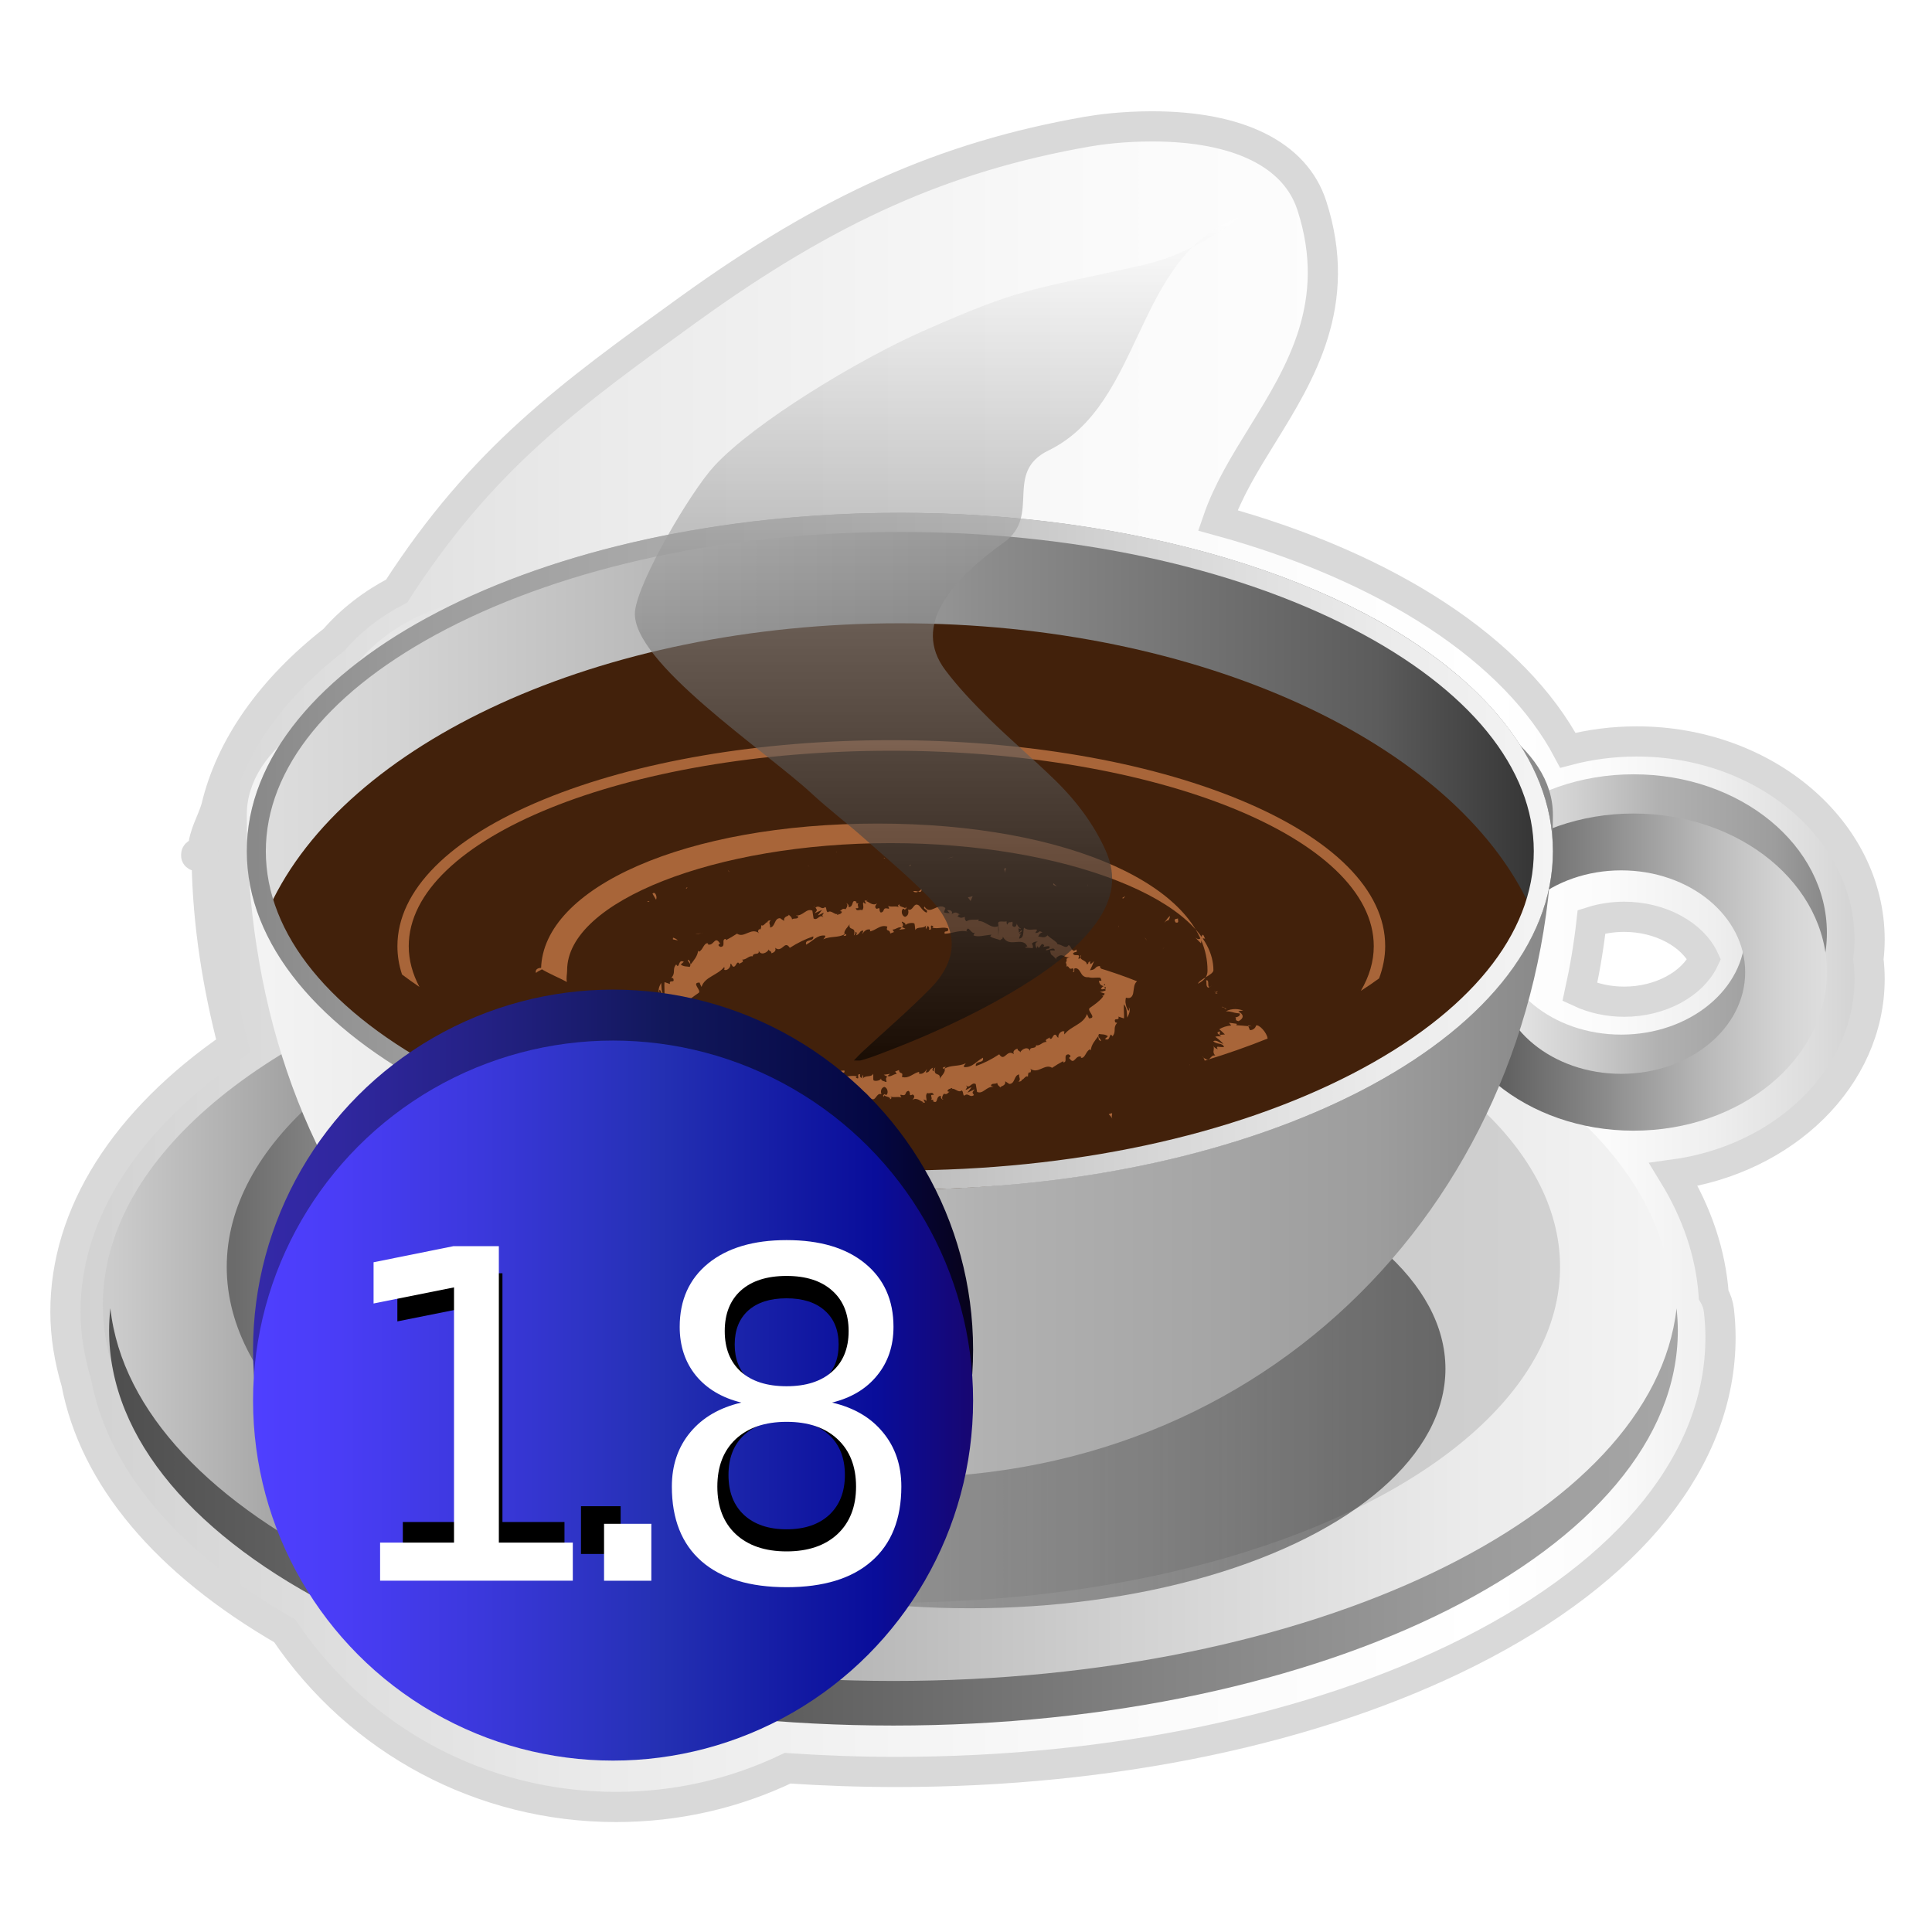 <?xml version="1.0" encoding="UTF-8" standalone="no"?>
<!-- Generator: Adobe Illustrator 16.0.0, SVG Export Plug-In . SVG Version: 6.00 Build 0)  -->

<svg
   xmlns:dc="http://purl.org/dc/elements/1.1/"
   xmlns:cc="http://creativecommons.org/ns#"
   xmlns:rdf="http://www.w3.org/1999/02/22-rdf-syntax-ns#"
   xmlns:svg="http://www.w3.org/2000/svg"
   xmlns="http://www.w3.org/2000/svg"
   xmlns:xlink="http://www.w3.org/1999/xlink"
   xmlns:sodipodi="http://sodipodi.sourceforge.net/DTD/sodipodi-0.dtd"
   xmlns:inkscape="http://www.inkscape.org/namespaces/inkscape"
   version="1.1"
   id="Capa_1"
   x="0px"
   y="0px"
   width="64px"
   height="64px"
   viewBox="0 0 64 64"
   enable-background="new 0 0 64 64"
   xml:space="preserve"
   inkscape:version="0.91 r"
   sodipodi:docname="openjdk18.svg"><defs
     id="defs337"><linearGradient
       y2="32.022"
       x2="61.933"
       y1="32.022"
       x1="2.166"
       gradientUnits="userSpaceOnUse"
       id="SVGID_1_"><stop
         id="stop9"
         style="stop-color:#D1D1D1"
         offset="0" /><stop
         id="stop11"
         style="stop-color:#D2D2D2"
         offset="0.008" /><stop
         id="stop13"
         style="stop-color:#EBEBEB"
         offset="0.303" /><stop
         id="stop15"
         style="stop-color:#FAFAFA"
         offset="0.573" /><stop
         id="stop17"
         style="stop-color:#FFFFFF"
         offset="0.792" /><stop
         id="stop19"
         style="stop-color:#FBFBFB"
         offset="0.854" /><stop
         id="stop21"
         style="stop-color:#EFEFEF"
         offset="0.913" /><stop
         id="stop23"
         style="stop-color:#DCDCDC"
         offset="0.971" /><stop
         id="stop25"
         style="stop-color:#D0D0D0"
         offset="1" /></linearGradient><linearGradient
       y2="141.447"
       x2="32.049"
       y1="318.526"
       x1="32.049"
       gradientUnits="userSpaceOnUse"
       id="SVGID_2_"><stop
         id="stop28"
         style="stop-color:#404040"
         offset="0.006" /><stop
         id="stop30"
         style="stop-color:#787878"
         offset="0.135" /><stop
         id="stop32"
         style="stop-color:#999999"
         offset="0.433" /><stop
         id="stop34"
         style="stop-color:#B7B7B7"
         offset="0.641" /><stop
         id="stop36"
         style="stop-color:#D0D0D0"
         offset="0.865" /><stop
         id="stop38"
         style="stop-color:#D9D9D9"
         offset="1" /></linearGradient><linearGradient
       y2="30.903"
       x2="60.519"
       y1="30.903"
       x1="47.715"
       gradientUnits="userSpaceOnUse"
       id="SVGID_7_"><stop
         id="stop97"
         style="stop-color:#F4F4F4"
         offset="0" /><stop
         id="stop99"
         style="stop-color:#EBEBEB"
         offset="0.131" /><stop
         id="stop101"
         style="stop-color:#D1D1D1"
         offset="0.348" /><stop
         id="stop103"
         style="stop-color:#B1B1B1"
         offset="0.567" /><stop
         id="stop105"
         style="stop-color:#9D9D9D"
         offset="0.865" /><stop
         id="stop107"
         style="stop-color:#898989"
         offset="0.994" /></linearGradient><linearGradient
       y2="32.202"
       x2="60.519"
       y1="32.202"
       x1="47.715"
       gradientUnits="userSpaceOnUse"
       id="SVGID_8_"><stop
         id="stop112"
         style="stop-color:#333333"
         offset="0.006" /><stop
         id="stop114"
         style="stop-color:#5C5C5C"
         offset="0.135" /><stop
         id="stop116"
         style="stop-color:#8C8C8C"
         offset="0.433" /><stop
         id="stop118"
         style="stop-color:#929292"
         offset="0.462" /><stop
         id="stop120"
         style="stop-color:#BBBBBB"
         offset="0.7" /><stop
         id="stop122"
         style="stop-color:#D4D4D4"
         offset="0.887" /><stop
         id="stop124"
         style="stop-color:#DEDEDE"
         offset="1" /></linearGradient><linearGradient
       y2="34.6"
       x2="51.442"
       y1="34.6"
       x1="8.175"
       gradientUnits="userSpaceOnUse"
       id="SVGID_9_"><stop
         id="stop129"
         style="stop-color:#F4F4F4"
         offset="0" /><stop
         id="stop131"
         style="stop-color:#EBEBEB"
         offset="0.131" /><stop
         id="stop133"
         style="stop-color:#D1D1D1"
         offset="0.348" /><stop
         id="stop135"
         style="stop-color:#B1B1B1"
         offset="0.567" /><stop
         id="stop137"
         style="stop-color:#9D9D9D"
         offset="0.865" /><stop
         id="stop139"
         style="stop-color:#898989"
         offset="0.994" /></linearGradient><linearGradient
       y2="19.777"
       x2="15.529"
       y1="26.527"
       x1="15.529"
       gradientUnits="userSpaceOnUse"
       id="SVGID_10_"><stop
         id="stop144"
         style="stop-color:#FFFFFF"
         offset="0" /><stop
         id="stop146"
         style="stop-color:#FFFFFF;stop-opacity:0"
         offset="1" /></linearGradient><linearGradient
       y2="28.196"
       x2="51.442"
       y1="28.196"
       x1="8.175"
       gradientUnits="userSpaceOnUse"
       id="SVGID_11_"><stop
         id="stop151"
         style="stop-color:#DEDEDE"
         offset="0" /><stop
         id="stop153"
         style="stop-color:#D4D4D4"
         offset="0.113" /><stop
         id="stop155"
         style="stop-color:#BBBBBB"
         offset="0.3" /><stop
         id="stop157"
         style="stop-color:#929292"
         offset="0.538" /><stop
         id="stop159"
         style="stop-color:#8C8C8C"
         offset="0.567" /><stop
         id="stop161"
         style="stop-color:#5C5C5C"
         offset="0.865" /><stop
         id="stop163"
         style="stop-color:#333333"
         offset="0.994" /></linearGradient><filter
       id="filter4637"><feGaussianBlur
         id="feGaussianBlur4639"
         stdDeviation="4" /></filter><filter
       height="1.48"
       y="-0.24"
       width="1.288"
       x="-0.144"
       id="filter4641"><feGaussianBlur
         id="feGaussianBlur4643"
         stdDeviation="0.965" /></filter><linearGradient
       y2="42.003"
       x2="41.733"
       y1="42.003"
       x1="9.847"
       gradientUnits="userSpaceOnUse"
       id="SVGID_14_-4"><stop
         id="stop302"
         style="stop-color:#3429A8"
         offset="0" /><stop
         id="stop304"
         style="stop-color:#30279F"
         offset="0.119" /><stop
         id="stop306"
         style="stop-color:#242185"
         offset="0.317" /><stop
         id="stop308-8"
         style="stop-color:#12185C"
         offset="0.567" /><stop
         id="stop310-1"
         style="stop-color:#040743"
         offset="0.865" /><stop
         id="stop312-0"
         style="stop-color:#07021C"
         offset="0.994" /></linearGradient><linearGradient
       y2="43.419"
       x2="41.733"
       y1="43.419"
       x1="9.847"
       gradientUnits="userSpaceOnUse"
       id="SVGID_15_-1"><stop
         id="stop317"
         style="stop-color:#4F3FFF"
         offset="0" /><stop
         id="stop319"
         style="stop-color:#4A3DF6"
         offset="0.119" /><stop
         id="stop321"
         style="stop-color:#3B38DC"
         offset="0.317" /><stop
         id="stop323"
         style="stop-color:#2430B3"
         offset="0.567" /><stop
         id="stop325-7"
         style="stop-color:#090D9A"
         offset="0.865" /><stop
         id="stop327-7"
         style="stop-color:#170773"
         offset="0.994" /></linearGradient><linearGradient
       inkscape:collect="always"
       xlink:href="#SVGID_14_-4"
       id="linearGradient3583"
       gradientUnits="userSpaceOnUse"
       x1="8.383"
       y1="45.552"
       x2="32.235"
       y2="45.552" /><linearGradient
       inkscape:collect="always"
       xlink:href="#SVGID_15_-1"
       id="linearGradient3585"
       gradientUnits="userSpaceOnUse"
       x1="8.383"
       y1="45.552"
       x2="32.235"
       y2="45.552" /><linearGradient
       style="fill:url(#linearGradient3581)"
       id="SVGID_13_"
       gradientUnits="userSpaceOnUse"
       x1="4.85"
       y1="44.708"
       x2="42.861"
       y2="44.708"><stop
         offset="0"
         style="stop-color:#A83829;fill:url(#linearGradient3581)"
         id="stop293" /><stop
         offset="0.119"
         style="stop-color:#9F3326;fill:url(#linearGradient3581)"
         id="stop295" /><stop
         offset="0.317"
         style="stop-color:#85271E;fill:url(#linearGradient3581)"
         id="stop297" /><stop
         offset="0.567"
         style="stop-color:#5C1212;fill:url(#linearGradient3581)"
         id="stop299" /><stop
         offset="0.865"
         style="stop-color:#430604;fill:url(#linearGradient3581)"
         id="stop301" /><stop
         offset="0.994"
         style="stop-color:#1C0602;fill:url(#linearGradient3581)"
         id="stop303" /></linearGradient><linearGradient
       style="fill:url(#linearGradient3581)"
       id="SVGID_14_"
       gradientUnits="userSpaceOnUse"
       x1="4.85"
       y1="46.397"
       x2="42.861"
       y2="46.397"><stop
         offset="0"
         style="stop-color:#FF553F;fill:url(#linearGradient3581)"
         id="stop308" /><stop
         offset="0.119"
         style="stop-color:#F64F3C;fill:url(#linearGradient3581)"
         id="stop310" /><stop
         offset="0.317"
         style="stop-color:#DC3F33;fill:url(#linearGradient3581)"
         id="stop312" /><stop
         offset="0.567"
         style="stop-color:#B32424;fill:url(#linearGradient3581)"
         id="stop314" /><stop
         offset="0.865"
         style="stop-color:#9A0E09;fill:url(#linearGradient3581)"
         id="stop316" /><stop
         offset="0.994"
         style="stop-color:#731807;fill:url(#linearGradient3581)"
         id="stop318" /></linearGradient></defs><sodipodi:namedview
     pagecolor="#ffffff"
     bordercolor="#666666"
     borderopacity="1"
     objecttolerance="10"
     gridtolerance="10"
     guidetolerance="10"
     inkscape:pageopacity="0"
     inkscape:pageshadow="2"
     inkscape:window-width="640"
     inkscape:window-height="480"
     id="namedview335"
     showgrid="false"
     inkscape:zoom="4.4083688"
     inkscape:cx="87.785027"
     inkscape:cy="4.2625937"
     inkscape:current-layer="Capa_1" /><filter
     id="AI_DesenfoqueGaussiano_4"
     x="-0.144"
     width="1.288"
     y="-0.24"
     height="1.48"><feGaussianBlur
       stdDeviation="0.965"
       id="feGaussianBlur4" /></filter><path
     inkscape:connector-curvature="0"
     style="fill:url(#SVGID_1_);stroke:url(#SVGID_2_);stroke-miterlimit:10"
     id="path40"
     d="m 61.933,31.127 c 0,-3.621 -3.462,-6.566 -7.716,-6.566 -0.773,0 -1.545,0.099 -2.279,0.292 -1.753,-3.309 -5.937,-6.066 -11.598,-7.615 0.339,-0.985 0.896,-1.889 1.48,-2.834 1.26,-2.039 2.688,-4.35 1.636,-7.595 -0.547,-1.692 -2.429,-2.623 -5.296,-2.623 -0.988,0 -1.76,0.109 -2.133,0.173 -4.742,0.83 -8.576,2.538 -13.229,5.898 -3.944,2.847 -6.818,4.923 -9.659,9.323 -0.812,0.422 -1.522,0.974 -2.074,1.613 -2.082,1.625 -3.43,3.544 -3.903,5.559 -0.132,0.458 -0.433,0.928 -0.433,1.4 0,0.052 -0.229,0.104 -0.229,0.155 l 0,0.038 c 0,0.025 0.229,0.05 0.229,0.075 0,0.038 0.119,0.076 0.119,0.114 0.033,2.079 0.365,4.128 0.881,6.109 -3.614,2.485 -5.562,5.587 -5.562,8.813 0,0.784 0.131,1.572 0.361,2.342 0.59,3.12 2.977,5.958 6.904,8.228 2.471,3.658 6.551,5.832 10.973,5.832 1.989,0 3.902,-0.431 5.686,-1.283 1.193,0.081 2.403,0.123 3.605,0.123 7.142,0 13.877,-1.411 18.964,-3.973 5.375,-2.706 8.334,-6.408 8.334,-10.425 0,-0.287 -0.018,-0.584 -0.052,-0.883 -0.021,-0.19 -0.082,-0.368 -0.173,-0.523 -0.098,-1.364 -0.547,-2.708 -1.328,-3.985 3.675,-0.5 6.492,-3.217 6.492,-6.484 0,-0.211 -0.013,-0.429 -0.04,-0.649 0.027,-0.22 0.04,-0.438 0.04,-0.649 z m -8.127,2.056 c -0.522,0 -1.031,-0.112 -1.471,-0.317 0.17,-0.776 0.3,-1.557 0.387,-2.332 0.341,-0.108 0.708,-0.164 1.084,-0.164 1.193,0 2.265,0.586 2.645,1.407 -0.381,0.82 -1.452,1.406 -2.645,1.406 z"
     stroke-miterlimit="10" /><g
     id="g42"><linearGradient
       y2="43.233"
       x2="55.374"
       y1="43.233"
       x1="3.408"
       gradientUnits="userSpaceOnUse"
       id="SVGID_3_"><stop
         id="stop45"
         style="stop-color:#CCCCCC"
         offset="0.006" /><stop
         id="stop47"
         style="stop-color:#9D9D9D"
         offset="0.135" /><stop
         id="stop49"
         style="stop-color:#B1B1B1"
         offset="0.433" /><stop
         id="stop51"
         style="stop-color:#D1D1D1"
         offset="0.652" /><stop
         id="stop53"
         style="stop-color:#EBEBEB"
         offset="0.869" /><stop
         id="stop55"
         style="stop-color:#F4F4F4"
         offset="1" /></linearGradient><ellipse
       style="fill:url(#SVGID_3_)"
       id="ellipse57"
       ry="13.084"
       rx="25.983"
       cy="43.233"
       cx="29.391" /><linearGradient
       y2="41.967"
       x2="51.68"
       y1="41.967"
       x1="7.511"
       gradientUnits="userSpaceOnUse"
       id="SVGID_4_"><stop
         id="stop60"
         style="stop-color:#6B6B6B"
         offset="0.006" /><stop
         id="stop62"
         style="stop-color:#9D9D9D"
         offset="0.135" /><stop
         id="stop64"
         style="stop-color:#B1B1B1"
         offset="0.433" /><stop
         id="stop66"
         style="stop-color:#C8C8C8"
         offset="0.768" /><stop
         id="stop68"
         style="stop-color:#D1D1D1"
         offset="0.99" /></linearGradient><ellipse
       style="fill:url(#SVGID_4_)"
       id="ellipse70"
       ry="11.12"
       rx="22.084"
       cy="41.968"
       cx="29.595" /><g
       style="opacity:0.5;filter:url(#AI_DesenfoqueGaussiano_4)"
       id="g72"><linearGradient
         y2="45.344"
         x2="47.882"
         y1="45.344"
         x1="16.376"
         gradientUnits="userSpaceOnUse"
         id="SVGID_5_"><stop
           id="stop75"
           style="stop-color:#000000;stop-opacity:0"
           offset="0" /><stop
           id="stop77"
           style="stop-color:#000000"
           offset="1" /></linearGradient><ellipse
         style="fill:url(#SVGID_5_)"
         id="ellipse79"
         ry="7.932"
         rx="15.753"
         cy="45.344"
         cx="32.129" /></g><linearGradient
       y2="50.25"
       x2="55.58"
       y1="50.25"
       x1="3.613"
       gradientUnits="userSpaceOnUse"
       id="SVGID_6_"><stop
         id="stop82"
         style="stop-color:#4F4F4F"
         offset="0.006" /><stop
         id="stop84"
         style="stop-color:#636363"
         offset="0.135" /><stop
         id="stop86"
         style="stop-color:#5E5E5E"
         offset="0.433" /><stop
         id="stop88"
         style="stop-color:#838383"
         offset="0.668" /><stop
         id="stop90"
         style="stop-color:#9C9C9C"
         offset="0.875" /><stop
         id="stop92"
         style="stop-color:#A6A6A6"
         offset="1" /></linearGradient><path
       inkscape:connector-curvature="0"
       style="fill:url(#SVGID_6_)"
       id="path94"
       d="m 29.596,55.684 c -13.857,0 -25.18,-5.462 -25.94,-12.345 -0.027,0.245 -0.042,0.491 -0.042,0.738 0,7.227 11.633,13.084 25.982,13.084 14.351,0 25.984,-5.858 25.984,-13.084 0,-0.248 -0.017,-0.494 -0.042,-0.738 -0.763,6.883 -12.084,12.345 -25.942,12.345 z" /></g><path
     inkscape:connector-curvature="0"
     style="fill:url(#SVGID_7_)"
     id="path109"
     d="m 54.115,25.65 c -3.534,0 -6.4,2.352 -6.4,5.253 0,2.902 2.866,5.253 6.4,5.253 3.538,0 6.403,-2.352 6.403,-5.253 10e-4,-2.901 -2.865,-5.253 -6.403,-5.253 z m -0.41,8.623 c -2.268,0 -4.108,-1.509 -4.108,-3.37 0,-1.86 1.841,-3.369 4.108,-3.369 2.269,0 4.106,1.509 4.106,3.369 10e-4,1.862 -1.837,3.37 -4.106,3.37 z" /><path
     inkscape:connector-curvature="0"
     style="fill:url(#SVGID_8_)"
     id="path126"
     d="m 54.115,26.949 c -3.534,0 -6.4,2.352 -6.4,5.254 0,2.9 2.866,5.252 6.4,5.252 3.538,0 6.403,-2.352 6.403,-5.252 10e-4,-2.903 -2.865,-5.254 -6.403,-5.254 z m -0.41,8.623 c -2.268,0 -4.108,-1.508 -4.108,-3.369 0,-1.861 1.841,-3.371 4.108,-3.371 2.269,0 4.106,1.509 4.106,3.371 10e-4,1.86 -1.837,3.369 -4.106,3.369 z" /><path
     inkscape:connector-curvature="0"
     style="fill:url(#SVGID_9_)"
     id="path141"
     d="m 51.442,27 c 0,12 -8.864,21.949 -21.634,21.949 C 15.245,48.949 8.175,39 8.175,27 c 0,-9 43.267,-9 43.267,0 z" /><path
     inkscape:connector-curvature="0"
     style="fill:url(#SVGID_10_)"
     id="path148"
     d="m 19.87,21.575 c 0.599,1.648 -0.859,3.69 -3.258,4.562 -2.396,0.87 -4.826,0.24 -5.424,-1.408 -0.598,-1.648 0.859,-3.689 3.258,-4.56 2.397,-0.871 4.825,-0.241 5.424,1.406 z" /><ellipse
     style="fill:url(#SVGID_11_)"
     id="ellipse165"
     ry="11.208"
     rx="21.634"
     cy="28.197"
     cx="29.809" /><g
     id="g167"><path
       style="fill:#42210b"
       inkscape:connector-curvature="0"
       id="path169"
       d="m 29.809,39.406 c 9.974,0 18.369,-3.973 20.872,-9.379 -2.503,-5.407 -10.898,-9.38 -20.872,-9.38 -9.976,0 -18.372,3.973 -20.875,9.38 2.503,5.406 10.899,9.379 20.875,9.379 z" /></g><g
     id="g171"><linearGradient
       y2="28.196"
       x2="51.442"
       y1="28.196"
       x1="8.175"
       gradientUnits="userSpaceOnUse"
       id="SVGID_12_"><stop
         id="stop174"
         style="stop-color:#898989"
         offset="0.006" /><stop
         id="stop176"
         style="stop-color:#9D9D9D"
         offset="0.135" /><stop
         id="stop178"
         style="stop-color:#B1B1B1"
         offset="0.433" /><stop
         id="stop180"
         style="stop-color:#D1D1D1"
         offset="0.652" /><stop
         id="stop182"
         style="stop-color:#EBEBEB"
         offset="0.869" /><stop
         id="stop184"
         style="stop-color:#F4F4F4"
         offset="1" /></linearGradient><path
       inkscape:connector-curvature="0"
       style="fill:url(#SVGID_12_)"
       id="path186"
       d="m 29.809,17.62 c 5.679,0 11.009,1.142 15.006,3.212 3.866,2.003 5.994,4.618 5.994,7.365 0,2.746 -2.128,5.36 -5.994,7.364 -3.997,2.071 -9.327,3.211 -15.006,3.211 -5.68,0 -11.01,-1.14 -15.008,-3.211 -3.864,-2.003 -5.995,-4.618 -5.995,-7.364 0,-2.747 2.131,-5.361 5.995,-7.365 3.998,-2.07 9.328,-3.212 15.008,-3.212 m 0,-0.633 c -11.949,0 -21.634,5.018 -21.634,11.21 0,6.19 9.685,11.208 21.634,11.208 11.948,0 21.634,-5.018 21.634,-11.208 -10e-4,-6.192 -9.686,-11.21 -21.634,-11.21 l 0,0 z" /></g><g
     style="filter:url(#AI_DesenfoqueGaussiano_4)"
     id="g188"><path
       style="fill:#42210b"
       inkscape:connector-curvature="0"
       id="path190"
       d="m 35.062,29.419 c 0.006,0 0.014,0.002 0.019,-0.002 l -0.023,-0.015 c 10e-4,0.006 10e-4,0.011 0.004,0.017 l 0,0 z" /><path
       style="fill:#42210b"
       inkscape:connector-curvature="0"
       id="path192"
       d="m 17.757,32.23 c -0.049,-0.129 0.103,-0.19 0.225,-0.16 -0.007,0.058 -0.149,0.082 -0.225,0.16 z m 3.972,-2.431 -0.115,-0.195 c 0.093,-0.104 0.17,0.133 0.115,0.195 z m 9.798,-1.396 -0.139,0.03 0.188,-0.051 -0.049,0.021 z m 1.754,0.53 c 0.031,-0.107 -0.07,-0.165 0.043,-0.176 l -0.043,0.176 z m 1.614,0.327 0.111,0.098 C 34.947,29.329 34.868,29.332 34.895,29.26 Z m 4.048,1.298 c -0.059,-0.107 -0.032,-0.113 0.085,-0.131 -0.028,0.033 0.061,0.167 -0.085,0.131 z m 0.84,0.691 c 0,0 -0.046,-0.048 -0.093,-0.096 -0.046,-0.047 -0.095,-0.095 -0.095,-0.095 0.274,0.214 0.182,-0.332 0.323,0.04 -0.112,-0.054 -0.124,0.064 -0.135,0.151 z m -7.631,-1.402 -0.089,-0.121 0.156,-0.038 -0.067,0.159 z m 7.928,2.839 -0.053,0.031 c -0.093,-0.031 -0.045,-0.184 -0.075,-0.241 0.137,-0.038 0.015,0.252 0.128,0.21 l 0.065,-0.038 c -0.029,0.021 -0.048,0.032 -0.065,0.038 z m 0.479,0.698 -0.036,-0.02 c -0.008,0.001 -0.019,0.004 -0.032,0.009 l -0.003,-0.027 0.035,0.019 c 0.024,-0.004 0.031,0.007 0.036,0.019 0,0 0.019,0.01 0.039,0.021 0.016,0.01 0.034,0.022 0.034,0.022 -0.061,0.004 -0.063,-0.023 -0.073,-0.043 z m 0.471,0.443 c -0.157,-0.024 -0.046,-0.11 -0.116,-0.126 0.092,0 0.191,-0.065 0.149,-0.13 -0.291,-0.027 -0.207,-0.063 -0.456,-0.071 0.206,-0.105 0.435,-0.082 0.577,-0.021 -0.045,0.003 -0.116,-0.006 -0.161,0.03 0.174,0.082 0.201,0.218 0.007,0.318 z" /><path
       style="fill:#a86539"
       inkscape:connector-curvature="0"
       id="path194"
       d="m 39.406,35.282 c 0.003,0 0.007,-10e-4 0.009,-0.002 -0.007,-0.007 -0.013,-0.013 -0.02,-0.022 0.005,0.009 0.007,0.017 0.011,0.024 z" /><path
       style="fill:#a86539"
       inkscape:connector-curvature="0"
       id="path196"
       d="m 41.04,26.482 c -3.079,-1.266 -7.167,-1.963 -11.514,-1.963 -4.346,0 -8.434,0.697 -11.512,1.963 -3.127,1.285 -4.849,3.012 -4.849,4.861 0,0.317 0.051,0.631 0.153,0.939 0.185,0.14 0.377,0.276 0.576,0.411 -0.23,-0.436 -0.354,-0.887 -0.354,-1.35 0,-3.57 7.171,-6.474 15.984,-6.474 8.814,0 15.984,2.904 15.984,6.474 0,0.51 -0.15,1.005 -0.429,1.481 0.21,-0.134 0.411,-0.272 0.605,-0.413 0.13,-0.351 0.202,-0.707 0.202,-1.069 0.004,-1.848 -1.72,-3.574 -4.846,-4.86 z" /><path
       style="fill:#a86539"
       inkscape:connector-curvature="0"
       id="path198"
       d="m 22.923,34.085 c -0.009,-0.049 -0.054,-0.087 -0.084,-0.127 -0.077,-0.076 -0.144,-0.169 -0.052,-0.255 l -0.08,0.025 c -0.092,-0.016 0.041,-0.051 0.054,-0.074 -0.064,0.013 -0.068,0.047 -0.118,0.034 -0.081,-0.143 -0.038,-0.315 0.07,-0.448 0.113,-0.136 0.276,-0.24 0.431,-0.35 0.108,-0.081 -0.263,-0.343 0.03,-0.341 0,0 0.014,0.036 0.029,0.072 0.018,0.037 0.036,0.072 0.036,0.072 0.051,-0.165 0.188,-0.268 0.336,-0.354 0.146,-0.09 0.303,-0.165 0.418,-0.31 -10e-4,0.039 0.021,0.078 -0.009,0.093 0.118,0.058 0.244,-0.112 0.205,-0.192 0.053,-0.015 0.049,0.065 0.098,0.091 0.097,0.028 0.109,-0.197 0.193,-0.117 0.009,0.008 0.004,0.023 -0.003,0.036 0.045,-0.052 0.196,-0.063 0.108,-0.151 0.148,0.005 0.22,-0.141 0.349,-0.109 0.016,-0.154 0.244,-0.009 0.196,-0.201 0.062,0.191 0.284,0.085 0.339,-0.03 -0.01,0.066 0.091,0.04 0.084,0.13 0.093,-0.027 0.17,-0.086 0.123,-0.182 0.241,0.186 0.308,-0.275 0.488,0.001 0.259,-0.167 0.518,-0.291 0.777,-0.379 0.026,0.2 -0.291,0.067 -0.237,0.274 0.231,-0.124 0.351,-0.317 0.611,-0.304 0.068,0.018 -0.024,0.092 -0.041,0.128 0.241,-0.117 0.492,-0.042 0.707,-0.171 10e-4,0.019 -0.021,0.042 -0.044,0.059 0.045,-0.011 0.108,0.02 0.095,-0.071 l -0.042,0.029 c -0.087,-0.126 0.151,-0.292 0.155,-0.361 -0.054,0.267 0.233,0.049 0.14,0.388 0.026,-0.02 0.062,-0.066 0.05,-0.126 0.045,0.014 0.062,0.049 0.023,0.122 0.156,-0.061 0.093,-0.153 0.239,-0.16 0.004,0.044 -0.026,0.063 -0.038,0.116 0.07,-0.089 0.139,-0.18 0.267,-0.148 -0.007,0.026 0.01,0.061 -0.028,0.061 0.212,-0.019 0.357,-0.243 0.597,-0.16 -0.067,0.193 0.081,0.062 0.095,0.228 l 0.125,-0.048 -0.05,-0.082 c 0.109,0.005 0.209,-0.116 0.305,-0.061 L 29.786,30.8 c 0,0 0.052,-0.008 0.104,-0.015 0.053,-0.007 0.105,-0.014 0.105,-0.014 L 29.878,30.706 C 29.994,30.622 29.777,30.495 29.927,30.545 29.896,30.561 30,30.55 30,30.65 c 0,0 0,0 0,0.001 0,-0.051 0.21,-0.106 0.291,-0.06 0.019,0.054 0.02,0.183 0.032,0.219 0.062,-0.136 0.284,-0.025 0.363,-0.168 -0.026,0.032 -0.021,0.12 -0.015,0.138 l 0.061,-0.109 c 0.049,0.04 0.057,0.058 0.043,0.126 0.152,0.033 -0.029,-0.214 0.146,-0.11 -0.016,0.008 -0.011,0.025 -0.042,0.041 0.181,0.059 0.365,-0.041 0.528,0.03 0.029,0.172 -0.151,0.027 -0.112,0.173 0.242,-0.006 0.528,-0.142 0.757,-0.069 l -0.04,-0.024 c 0.072,-0.23 0.153,0.142 0.291,0.051 -0.032,0.013 -0.063,0.124 -0.051,0.099 0.153,0.062 0.336,-0.002 0.592,-0.027 l -0.043,0.054 c 0.08,0.073 0.237,0.08 0.329,0.131 0.045,-0.052 0.1,-0.028 0.088,-0.122 0.109,0.202 0.262,0.197 0.421,0.183 0.155,-0.012 0.315,-0.031 0.396,0.149 -0.031,-0.009 -0.092,0.026 -0.067,0.034 l 0.243,0.02 c 0.02,-0.103 -0.007,-0.069 -0.024,-0.16 0.051,-0.049 0.133,-0.072 0.189,-0.05 -0.129,0.027 -0.06,0.155 -0.041,0.223 0.006,-0.031 0.033,-0.059 0.043,-0.089 0.045,0.212 0.101,-0.188 0.213,-0.013 l -0.031,0.046 c 0.071,-0.002 0.156,-0.046 0.214,-0.008 -0.024,0.121 -0.087,0.026 -0.131,0.115 0.091,0.027 0.274,-0.135 0.301,0.008 -0.052,0.014 -0.106,-0.009 -0.158,0.005 0.024,0.166 0.05,0.137 0.103,0.184 l -0.005,-0.005 c 0,0 0.029,0.029 0.059,0.061 0.028,0.031 0.057,0.061 0.057,0.061 l -0.02,-0.051 c 0.127,-0.114 0.189,-0.1 0.252,-0.073 0.061,0.027 0.113,0.073 0.24,0.021 -0.24,0.095 -0.081,0.085 -0.164,0.197 0.015,0.051 0.043,0.114 0.009,0.139 0.124,-0.058 0.053,0.132 0.232,0.048 -0.02,0.037 0.062,0.043 -0.015,0.125 0.096,0.021 0.026,-0.074 0.064,-0.116 0.104,-0.022 0.154,0.059 0.203,0.143 0.023,0.042 0.05,0.083 0.09,0.111 0.038,0.028 0.087,0.046 0.164,0.04 0.19,0.051 0.329,-0.032 0.509,0.048 -0.008,0.044 -0.05,0.061 -0.088,0.067 -0.038,0.007 -0.073,0.003 -0.073,0.003 0.013,0.106 0.06,0.147 0.157,0.182 -0.046,0.01 -0.061,0.042 -0.089,0.089 0.045,0.044 0.166,-0.053 0.156,0.053 -0.053,0.013 -0.134,0.039 -0.193,0.042 0.036,0.018 0.088,0.03 0.133,0.046 0.047,0.017 0.094,0.035 0.131,0.061 -0.063,0.049 -0.134,0.01 -0.191,0.013 0.074,0.05 0.155,0.151 0.289,0.139 l 0.015,-0.049 c -0.021,0.019 -0.098,0.031 -0.122,0.021 -0.121,-0.027 10e-4,-0.11 0.04,-0.133 0,0 0.014,0.009 0.025,0.019 0.013,0.01 0.025,0.021 0.025,0.021 0.116,-0.079 0.071,-0.13 10e-4,-0.171 -0.069,-0.041 -0.179,-0.059 -0.203,-0.111 0,0 0.049,-0.015 0.097,-0.032 0.049,-0.015 0.097,-0.03 0.097,-0.03 0,0 -0.053,-0.004 -0.104,-0.009 -0.052,-10e-4 -0.105,-0.002 -0.105,-0.002 0.025,-0.048 0.101,-0.128 0.165,-0.096 0.019,-0.126 -0.106,-0.022 -0.073,-0.146 0.007,-0.017 0.017,-0.02 0.028,-0.019 l -0.107,-0.03 c 0.043,-0.013 0.093,-0.099 0.112,-0.039 C 36.671,32.212 36.596,32.146 36.532,32.133 36.465,32.118 36.416,32 36.444,32 l 0.019,0 c -0.224,0 -0.117,0.123 -0.357,0.14 0,0 0.036,-0.062 0.071,-0.145 0.032,-0.082 0.066,-0.155 0.066,-0.155 l -0.11,0.098 c -0.015,-0.017 -0.046,-0.05 -0.004,-0.089 -0.133,0.023 -0.025,0.058 -0.125,0.099 -0.015,-0.166 -0.291,-0.121 -0.186,-0.314 -0.096,0.067 0.046,0.123 -0.101,0.123 0.104,-0.214 -0.142,-0.038 -0.172,-0.176 0.092,-0.09 0.146,0.013 0.112,-0.13 -0.166,0.148 -0.159,-0.137 -0.263,-0.14 -0.084,0.143 -0.206,-0.026 -0.369,-0.033 0.017,-0.022 -0.037,-0.071 -0.109,-0.126 -0.072,-0.054 -0.163,-0.114 -0.218,-0.167 l 0.017,-0.024 c -0.092,0.143 -0.213,0.067 -0.324,0.064 0.041,-0.091 0.073,-0.121 0.144,-0.143 l -0.093,-0.033 c -0.042,0.042 -0.082,0.059 -0.149,0.057 l 0.067,-0.108 c -0.129,-0.034 -0.3,0.056 -0.437,-0.068 -0.044,0.106 0.023,0.34 -0.165,0.364 0.013,-0.061 0.039,-0.164 0.092,-0.175 -0.018,0.003 -0.067,0.033 -0.089,0.001 l 0.101,-0.081 c -0.06,-0.064 -0.066,0.072 -0.12,0.046 0.028,-0.083 -0.024,-0.072 0.005,-0.137 0.018,-0.004 0.041,0.048 0.074,0.021 -0.062,-0.033 -0.127,-0.104 -0.135,-0.176 -0.008,0.05 -0.035,0.115 -0.086,0.112 -0.128,-0.026 -0.013,-0.113 -0.075,-0.176 -0.049,0.052 -0.112,-0.028 -0.149,0.098 -0.038,-0.009 -0.028,-0.07 -0.033,-0.108 -0.08,0.039 -0.314,-0.054 -0.273,0.1 l 0.016,0.193 C 33.08,30.816 33.075,31 33.073,31 c -0.002,0 -0.002,0 -0.002,0 0,0 -10e-4,-0.191 -0.002,-0.195 l -0.006,-0.096 c 0.004,0.005 0.006,-0.036 0.007,-0.03 -0.244,0.109 -0.43,-0.186 -0.658,-0.167 l 0.009,-0.054 c -0.139,0.029 -0.293,-0.022 -0.401,0.06 -0.037,-0.006 -0.077,-0.095 -0.052,-0.144 -0.104,0.02 -0.122,0.063 -0.255,-0.024 0.111,-0.065 -0.024,-0.073 0.109,-0.045 -0.122,-0.053 -0.145,-0.127 -0.298,-0.023 0.062,-0.107 -0.08,-0.153 -0.146,-0.125 l 0.081,0.089 c -0.072,0.009 -0.131,-0.006 -0.191,-0.021 l 0.05,-0.145 c -0.123,-0.103 -0.254,-0.037 -0.374,0.016 -0.117,0.054 -0.224,0.091 -0.316,-0.064 -0.078,0.1 0.141,0.081 0.068,0.199 -0.119,-0.026 -0.236,-0.247 -0.275,-0.248 -0.165,-0.091 -0.168,0.21 -0.343,0.147 0.022,0.054 0.037,0.196 -0.093,0.242 -0.121,-0.022 -0.146,-0.224 -0.066,-0.267 0.03,-0.003 0.043,0.014 0.042,0.031 0.039,-0.018 0.092,-0.038 0.044,-0.097 l -0.016,0.052 c -0.06,-0.056 -0.23,-0.051 -0.19,-0.138 -0.094,0.049 -0.039,0.086 0.028,0.115 -0.156,-0.078 -0.247,-0.007 -0.41,-0.055 0.025,0.028 0.05,0.09 0.024,0.09 -0.239,-0.062 -0.104,0.102 -0.264,0.126 -0.094,-0.079 0.028,-0.194 -0.133,-0.121 -0.101,-0.052 -0.026,-0.14 0.013,-0.185 -0.146,0.107 -0.282,-0.059 -0.37,-0.073 l 0.076,-0.046 c -0.045,0.027 -0.083,0.028 -0.123,0.031 l 0.05,0.104 c -0.046,-0.017 -0.086,-0.015 -0.087,-0.059 -0.046,0.071 0.044,0.173 -0.043,0.274 -0.065,-0.051 -0.182,0.066 -0.213,-0.071 0.179,0.032 0.006,-0.11 0.098,-0.16 -0.024,0.004 -0.052,0.003 -0.084,-0.009 -0.008,-0.015 0.005,-0.029 0.017,-0.038 -0.196,-0.112 -0.073,0.165 -0.266,0.176 0.018,-0.081 -0.058,-0.146 -0.089,-0.126 0.078,-0.005 0.049,0.128 -0.015,0.193 -0.128,-0.05 -0.128,0.059 -0.192,0.057 l 0.074,0.023 c -0.015,0.081 -0.076,0.076 -0.158,0.109 -0.015,-0.061 0.072,-0.049 0.039,-0.074 -0.077,0.147 -0.23,-0.121 -0.35,-0.013 -0.068,-0.046 -0.026,-0.146 -0.085,-0.176 -0.135,0.118 -0.178,-0.086 -0.322,0.019 0.062,0.099 0.066,0.072 -0.026,0.189 l 0.242,-0.11 -0.138,0.177 c 0.075,-0.009 0.149,-0.089 0.198,-0.077 -0.064,0.096 -0.061,0.069 -0.011,0.152 -0.129,-0.144 -0.19,0.12 -0.328,0.03 L 26.91,30.164 c -0.205,-0.085 -0.3,0.183 -0.549,0.163 l 0.086,0.031 c -0.01,0.109 -0.142,0.041 -0.209,0.097 -0.013,-0.088 -0.066,-0.109 -0.112,-0.156 0.019,0.063 -0.175,0.031 -0.152,0.207 l -0.134,-0.09 c -0.202,0 -0.149,0.292 -0.333,0.309 0.025,-0.107 -0.074,-0.145 0.028,-0.244 -0.062,0.016 -0.12,0.014 -0.105,0.073 -0.051,-0.042 -0.13,0.157 -0.209,0.093 -0.013,0.044 0.007,0.135 -0.062,0.147 -0.013,-0.015 -0.013,-0.042 -0.013,-0.042 0.013,0.042 -0.084,0.087 0.004,0.164 -0.135,-0.106 -0.261,-0.061 -0.379,-0.012 -0.121,0.048 -0.23,0.108 -0.357,0.025 -0.115,0.076 -0.255,0.158 -0.364,0.214 -0.005,-0.027 -0.021,-0.041 0.006,-0.041 -0.193,-0.006 0.02,0.267 -0.195,0.265 -0.158,-0.085 0.056,-0.112 -0.025,-0.134 -0.165,-0.246 -0.193,0.133 -0.396,0.047 l 0.021,-0.03 c -0.072,-0.019 -0.113,0.035 -0.154,0.099 -0.041,0.068 -0.08,0.146 -0.157,0.179 0,0 -0.011,-0.025 -0.025,-0.038 -0.012,0.183 -0.154,0.337 -0.248,0.461 -0.039,-0.117 0.015,-0.088 -0.085,-0.162 -0.046,0.055 0.139,0.131 0.054,0.241 -0.077,-0.021 -0.195,10e-4 -0.296,-0.079 l 0.103,-0.091 c -0.168,-0.077 -0.136,0.116 -0.208,0.145 l -0.046,-0.056 c -0.072,0.08 -0.072,0.153 -0.074,0.224 -0.003,0.071 -0.01,0.135 -0.084,0.218 l 0.058,0.015 c 0.077,0.194 -0.151,0.019 -0.104,0.191 l -0.182,-0.063 c -0.015,0.092 0.011,0.331 -0.006,0.468 -0.051,-0.058 -0.074,-0.135 -0.088,-0.215 -0.01,-0.078 -0.008,-0.158 -0.017,-0.228 -0.021,0.037 -0.055,0.104 -0.074,0.17 -0.017,0.067 -0.016,0.137 0.02,0.172 -0.004,-0.037 -0.029,-0.094 0.012,-0.115 0.048,0.077 0.075,0.148 0.085,0.218 0.018,0.072 0.009,0.141 -0.007,0.215 -0.089,-0.024 -0.145,-0.012 -0.182,0.025 -0.037,0.037 -0.06,0.096 -0.067,0.163 -0.026,0.125 -0.018,0.264 -0.129,0.352 0.422,0.174 0.869,0.335 1.337,0.482 0.033,-0.065 0.038,-0.115 0.026,-0.156 z" /><path
       style="fill:#a86539"
       inkscape:connector-curvature="0"
       id="path200"
       d="m 36.303,32.197 c 0.009,0.047 0.052,0.085 0.085,0.125 0.076,0.075 0.146,0.167 0.055,0.254 l 0.08,-0.027 c 0.091,0.016 -0.04,0.052 -0.054,0.076 0.065,-0.013 0.068,-0.049 0.119,-0.037 0.081,0.142 0.04,0.316 -0.066,0.449 -0.109,0.137 -0.271,0.245 -0.425,0.356 -0.107,0.083 0.267,0.339 -0.024,0.341 0,0 -0.017,-0.035 -0.031,-0.071 -0.019,-0.036 -0.037,-0.072 -0.037,-0.072 -0.049,0.165 -0.185,0.27 -0.33,0.358 -0.146,0.093 -0.302,0.17 -0.415,0.317 0,-0.039 -0.022,-0.078 0.008,-0.094 -0.118,-0.057 -0.241,0.115 -0.202,0.195 -0.052,0.015 -0.05,-0.064 -0.101,-0.089 -0.096,-0.027 -0.105,0.198 -0.19,0.119 -0.009,-0.009 -0.004,-0.024 0.002,-0.037 -0.044,0.053 -0.193,0.066 -0.106,0.153 -0.147,-0.002 -0.217,0.144 -0.347,0.113 -0.015,0.154 -0.245,0.013 -0.195,0.204 -0.063,-0.191 -0.282,-0.082 -0.336,0.035 0.008,-0.066 -0.093,-0.039 -0.086,-0.129 -0.093,0.029 -0.169,0.089 -0.121,0.184 -0.244,-0.183 -0.304,0.279 -0.486,0.005 -0.26,0.172 -0.516,0.298 -0.774,0.39 -0.03,-0.2 0.291,-0.071 0.234,-0.277 -0.229,0.127 -0.345,0.323 -0.607,0.312 -0.069,-0.017 0.022,-0.092 0.039,-0.129 -0.24,0.12 -0.491,0.048 -0.704,0.181 -0.002,-0.019 0.021,-0.042 0.043,-0.06 -0.045,0.012 -0.108,-0.018 -0.094,0.073 l 0.041,-0.03 c 0.089,0.125 -0.146,0.295 -0.15,0.364 0.051,-0.267 -0.235,-0.046 -0.146,-0.387 -0.026,0.02 -0.06,0.066 -0.048,0.127 -0.045,-0.014 -0.062,-0.049 -0.024,-0.122 -0.155,0.064 -0.091,0.155 -0.238,0.163 -0.002,-0.045 0.025,-0.063 0.037,-0.116 -0.068,0.09 -0.136,0.183 -0.265,0.152 0.006,-0.027 -0.01,-0.062 0.027,-0.062 -0.211,0.023 -0.354,0.248 -0.595,0.169 0.064,-0.194 -0.082,-0.062 -0.096,-0.228 l -0.126,0.051 0.052,0.08 c -0.109,-0.002 -0.209,0.119 -0.303,0.065 l 0.08,-0.069 c 0,0 -0.052,0.008 -0.103,0.016 -0.053,0.008 -0.104,0.015 -0.104,0.015 l 0.116,0.064 c -0.114,0.086 0.061,0.211 -0.088,0.163 0.03,-0.016 -0.12,-0.004 -0.12,-0.104 l 0,0 c 0,0.052 -0.166,0.108 -0.247,0.062 -0.019,-0.054 0,-0.183 -0.013,-0.22 -0.059,0.137 -0.272,0.03 -0.351,0.174 0.024,-0.033 0.025,-0.12 0.019,-0.138 l -0.055,0.109 c -0.049,-0.039 -0.058,-0.057 -0.045,-0.126 -0.152,-0.03 0.034,0.214 -0.144,0.111 0.016,-0.008 0.01,-0.025 0.041,-0.04 -0.181,-0.057 -0.364,0.044 -0.527,-0.024 -0.031,-0.171 0.151,-0.028 0.108,-0.174 -0.241,0.01 -0.524,0.15 -0.755,0.079 l 0.041,0.024 c -0.07,0.23 -0.156,-0.139 -0.291,-0.047 0.031,-0.013 0.061,-0.124 0.048,-0.099 -0.152,-0.061 -0.334,0.007 -0.593,0.034 l 0.043,-0.053 c -0.08,-0.073 -0.237,-0.078 -0.331,-0.128 -0.043,0.053 -0.099,0.03 -0.086,0.124 -0.11,-0.201 -0.266,-0.192 -0.421,-0.177 -0.156,0.013 -0.317,0.036 -0.4,-0.145 0.032,0.009 0.093,-0.027 0.067,-0.034 L 25.05,35.021 c -0.02,0.103 0.007,0.068 0.027,0.159 -0.051,0.049 -0.133,0.074 -0.19,0.055 0.128,-0.03 0.058,-0.157 0.037,-0.226 -0.004,0.032 -0.031,0.061 -0.04,0.091 -0.049,-0.212 -0.098,0.189 -0.211,0.016 L 24.7,35.069 c -0.069,0.003 -0.156,0.049 -0.213,0.01 0.022,-0.121 0.086,-0.027 0.132,-0.116 -0.092,-0.026 -0.275,0.14 -0.303,-0.004 0.051,-0.014 0.105,0.008 0.158,-0.007 -0.028,-0.165 -0.052,-0.136 -0.106,-0.183 l 0.006,0.005 c 0,0 -0.03,-0.029 -0.061,-0.059 -0.027,-0.031 -0.057,-0.062 -0.057,-0.062 l 0.02,0.051 c -0.124,0.116 -0.188,0.103 -0.249,0.076 -0.061,-0.027 -0.115,-0.071 -0.241,-0.018 0.239,-0.099 0.081,-0.086 0.162,-0.199 -0.017,-0.05 -0.047,-0.115 -0.012,-0.14 -0.122,0.061 -0.056,-0.131 -0.235,-0.044 0.021,-0.039 -0.062,-0.043 0.017,-0.126 C 23.62,34.233 23.69,34.327 23.653,34.37 23.55,34.393 23.5,34.313 23.451,34.229 23.426,34.187 23.397,34.147 23.359,34.12 23.32,34.091 23.27,34.075 23.195,34.083 c -0.192,-0.048 -0.33,0.035 -0.512,-0.042 0.009,-0.043 0.049,-0.062 0.088,-0.069 0.038,-0.006 0.072,-0.003 0.072,-0.003 -0.015,-0.106 -0.061,-0.146 -0.159,-0.18 0.045,-0.01 0.061,-0.043 0.088,-0.089 -0.046,-0.044 -0.165,0.055 -0.157,-0.051 0.054,-0.014 0.134,-0.041 0.193,-0.044 -0.036,-0.018 -0.088,-0.029 -0.134,-0.044 -0.046,-0.016 -0.094,-0.034 -0.132,-0.058 0.062,-0.051 0.133,-0.012 0.192,-0.017 -0.077,-0.049 -0.157,-0.15 -0.291,-0.135 l -0.016,0.05 c 0.023,-0.02 0.098,-0.032 0.124,-0.024 0.119,0.026 0,0.11 -0.038,0.135 0,0 -0.014,-0.009 -0.027,-0.019 -0.012,-0.01 -0.025,-0.021 -0.025,-0.021 -0.117,0.081 -0.069,0.133 0,0.171 0.071,0.04 0.181,0.057 0.207,0.108 0,0 -0.049,0.017 -0.097,0.034 -0.048,0.016 -0.1,0.119 -0.1,0.119 0,0 0.055,0.096 0.109,0.096 0.053,0 0.106,0 0.106,0 -0.026,0 -0.1,0.042 -0.164,0.01 -0.02,0.127 0.106,-0.022 0.074,0.102 -0.007,0.018 -0.017,-0.002 -0.029,-0.003 l 0.108,0.018 c -0.043,0.014 -0.092,0.095 -0.112,0.036 0.018,0.097 0.094,-0.072 0.157,-0.06 C 22.786,34.116 22.835,34 22.809,34 l -0.02,0 c 0.225,0 0.117,0.107 0.357,0.086 0,0 -0.034,0.179 -0.07,0.261 -0.03,0.083 -0.064,0.215 -0.064,0.215 l 0.108,-0.071 c 0.017,0.016 0.048,0.064 0.006,0.103 0.132,-0.024 0.025,-0.051 0.125,-0.093 0.016,0.165 0.291,0.12 0.19,0.314 0.095,-0.068 -0.049,-0.12 0.098,-0.123 -0.102,0.215 0.143,0.037 0.175,0.175 -0.093,0.091 -0.146,-0.012 -0.111,0.131 0.165,-0.15 0.16,0.135 0.266,0.138 0.081,-0.145 0.207,0.023 0.367,0.028 -0.016,0.023 0.039,0.071 0.113,0.124 0.072,0.052 0.164,0.112 0.218,0.164 l -0.016,0.024 c 0.091,-0.144 0.214,-0.07 0.323,-0.068 -0.04,0.091 -0.07,0.121 -0.14,0.145 l 0.094,0.031 c 0.041,-0.042 0.08,-0.06 0.146,-0.058 l -0.065,0.108 c 0.131,0.033 0.301,-0.059 0.438,0.063 0.043,-0.107 -0.028,-0.34 0.16,-0.367 -0.012,0.061 -0.037,0.165 -0.091,0.176 0.019,-0.003 0.067,-0.035 0.091,-10e-4 l -0.1,0.081 c 0.061,0.064 0.064,-0.072 0.119,-0.048 -0.027,0.084 0.024,0.071 -0.003,0.136 -0.019,0.004 -0.042,-0.047 -0.074,-0.021 0.062,0.033 0.128,0.103 0.137,0.174 0.007,-0.05 0.033,-0.115 0.084,-0.114 0.128,0.025 0.017,0.114 0.077,0.175 0.048,-0.052 0.114,0.027 0.149,-0.1 0.038,0.009 0.027,0.071 0.034,0.108 0.08,-0.041 0.314,0.049 0.272,-0.103 l -0.016,0.098 C 26.192,35.892 26.196,36 26.199,36 l 0.002,0 c 0.001,0 0.001,-0.101 0.002,-0.097 l 0.005,-0.05 c -0.003,-0.005 -0.005,-0.037 -0.006,-0.042 0.243,-0.113 0.432,0.142 0.66,0.121 l -0.009,0.035 c 0.139,-0.031 0.293,0.01 0.398,-0.073 0.04,0.004 0.078,0.088 0.055,0.138 0.104,-0.021 0.121,-0.067 0.256,0.019 -0.11,0.066 0.027,0.07 -0.11,0.044 0.125,0.051 0.146,0.124 0.301,0.019 -0.061,0.107 0.082,0.151 0.148,0.122 l -0.084,-0.088 c 0.072,-0.011 0.131,0.005 0.191,0.019 l -0.048,0.146 c 0.126,0.101 0.255,0.034 0.374,-0.022 0.117,-0.055 0.222,-0.093 0.317,0.061 0.077,-0.101 -0.142,-0.079 -0.072,-0.198 0.121,0.026 0.24,0.243 0.278,0.245 0.168,0.089 0.167,-0.212 0.341,-0.153 -0.021,-0.052 -0.038,-0.194 0.091,-0.241 0.121,0.021 0.149,0.222 0.071,0.265 -0.03,0.004 -0.044,-0.013 -0.043,-0.031 -0.039,0.019 -0.092,0.04 -0.044,0.098 l 0.016,-0.053 c 0.061,0.056 0.231,0.049 0.191,0.136 0.095,-0.051 0.04,-0.087 -0.028,-0.114 0.157,0.076 0.247,0.003 0.41,0.05 -0.025,-0.028 -0.051,-0.091 -0.025,-0.091 0.239,0.061 0.103,-0.103 0.263,-0.129 0.095,0.077 -0.025,0.194 0.134,0.12 0.103,0.05 0.028,0.139 -0.01,0.184 0.144,-0.109 0.282,0.056 0.372,0.068 l -0.078,0.048 c 0.046,-0.028 0.085,-0.03 0.125,-0.032 L 30.59,36.421 c 0.047,0.015 0.086,0.013 0.089,0.058 0.044,-0.073 -0.048,-0.174 0.038,-0.275 0.065,0.049 0.181,-0.068 0.214,0.068 -0.179,-0.031 -0.006,0.11 -0.095,0.161 0.024,-0.005 0.051,-0.003 0.083,0.007 0.009,0.015 -0.004,0.029 -0.016,0.039 0.197,0.11 0.072,-0.166 0.264,-0.179 -0.018,0.081 0.06,0.145 0.09,0.125 -0.078,0.005 -0.051,-0.128 0.013,-0.194 0.13,0.048 0.127,-0.06 0.191,-0.059 l -0.077,-0.021 c 0.017,-0.082 0.077,-0.078 0.159,-0.112 0.016,0.061 -0.07,0.051 -0.037,0.074 0.075,-0.146 0.231,0.12 0.35,0.009 0.069,0.045 0.029,0.146 0.087,0.175 0.133,-0.12 0.179,0.084 0.321,-0.022 -0.063,-0.098 -0.066,-0.072 0.024,-0.191 l -0.242,0.113 0.138,-0.178 c -0.077,0.01 -0.15,0.091 -0.199,0.079 0.064,-0.097 0.06,-0.069 0.01,-0.15 0.13,0.141 0.189,-0.124 0.328,-0.036 l 0.044,0.26 c 0.206,0.083 0.298,-0.187 0.546,-0.17 l -0.086,-0.03 c 0.008,-0.109 0.141,-0.044 0.207,-0.1 0.013,0.088 0.069,0.108 0.114,0.155 -0.02,-0.063 0.176,-0.033 0.151,-0.208 l 0.135,0.088 c 0.202,-0.003 0.145,-0.294 0.329,-0.314 -0.026,0.107 0.075,0.144 -0.026,0.243 0.062,-0.016 0.121,-0.015 0.103,-0.074 0.053,0.042 0.131,-0.159 0.21,-0.095 0.013,-0.045 -0.01,-0.136 0.061,-0.149 0.013,0.016 0.014,0.042 0.014,0.042 -0.014,-0.042 0.082,-0.088 -0.008,-0.164 0.137,0.104 0.263,0.057 0.379,0.006 0.121,-0.049 0.23,-0.109 0.357,-0.029 0.114,-0.077 0.253,-0.162 0.363,-0.219 0.004,0.027 0.018,0.04 -0.007,0.041 0.193,0.003 -0.021,-0.268 0.192,-0.268 0.158,0.084 -0.055,0.113 0.027,0.134 0.168,0.245 0.191,-0.135 0.394,-0.052 l -0.02,0.03 c 0.071,0.019 0.113,-0.035 0.152,-0.101 0.04,-0.068 0.079,-0.147 0.156,-0.18 0,0 0.007,0.025 0.025,0.036 0.009,-0.182 0.149,-0.338 0.242,-0.463 0.04,0.116 -0.016,0.088 0.086,0.16 0.046,-0.055 -0.138,-0.129 -0.056,-0.239 0.077,0.019 0.193,-0.004 0.295,0.075 l -0.101,0.092 c 0.17,0.075 0.136,-0.118 0.205,-0.148 l 0.047,0.056 c 0.072,-0.081 0.07,-0.154 0.072,-0.226 0.001,-0.071 0.008,-0.134 0.081,-0.218 l -0.06,-0.015 c -0.078,-0.192 0.151,-0.021 0.103,-0.192 l 0.183,0.061 c 0.015,-0.092 -0.014,-0.332 -10e-4,-0.468 0.052,0.057 0.077,0.134 0.091,0.214 0.011,0.077 0.01,0.158 0.018,0.227 0.022,-0.038 0.056,-0.105 0.073,-0.171 0.018,-0.068 0.015,-0.137 -0.021,-0.172 0.004,0.038 0.03,0.095 -0.011,0.115 -0.048,-0.076 -0.077,-0.147 -0.087,-0.216 -0.021,-0.072 -0.011,-0.14 0.003,-0.216 0.09,0.023 0.146,0.01 0.182,-0.027 0.037,-0.038 0.059,-0.097 0.065,-0.164 0.024,-0.126 0.015,-0.265 0.122,-0.353 -0.423,-0.168 -0.872,-0.325 -1.342,-0.464 -0.03,0.063 -0.035,0.112 -0.021,0.155 z" /><path
       style="fill:#a86539"
       inkscape:connector-curvature="0"
       id="path202"
       d="m 41.607,33.974 c -0.01,0.062 -0.084,0.154 -0.202,0.15 L 41.35,33.993 c -0.137,-0.011 -0.272,-0.028 -0.405,-0.032 0.02,-0.01 0.03,-0.025 0.019,-0.047 0,0 -0.063,-0.009 -0.126,-0.018 -0.062,-0.007 -0.126,-0.015 -0.126,-0.015 l 0.072,0.086 c 10e-4,0 0.003,0 0.004,0.002 -0.148,0.015 -0.287,0.053 -0.399,0.129 0.007,-0.005 0.188,0.163 0.188,0.169 0,0 -0.044,0.004 -0.087,0.008 -0.045,0.003 -0.088,0.005 -0.088,0.005 l 0.011,-0.114 c -0.174,0.039 -0.03,0.095 0.044,0.167 -0.092,-0.008 -0.159,-0.005 -0.199,0.011 0,0 0.072,0.053 0.142,0.112 0.067,0.059 0.127,0.124 0.127,0.124 -0.135,-0.032 -0.229,-0.148 -0.337,-0.089 0.116,0.12 0.313,0.043 0.358,0.194 -0.177,0.014 -0.287,-0.065 -0.209,0.071 -0.085,-0.027 -0.127,-0.07 -0.146,-0.115 0.027,0.056 0.014,0.106 0.01,0.157 -0.01,0.05 -0.01,0.102 0.055,0.167 -0.202,-0.031 -0.142,0.263 -0.396,0.066 0.018,0.022 0.034,0.061 0.046,0.104 0.729,-0.222 1.427,-0.466 2.083,-0.731 -0.006,-0.09 -0.081,-0.219 -0.164,-0.309 -0.086,-0.095 -0.178,-0.15 -0.22,-0.121 z" /><path
       style="fill:#a86539"
       inkscape:connector-curvature="0"
       id="path204"
       d="m 29.072,27.282 c -6.34,0 -11.09,2.109 -11.148,4.81 0.234,0.15 0.597,0.297 0.856,0.437 -0.031,-0.127 0.007,-0.257 0.007,-0.389 0,-2.282 4.921,-4.211 10.713,-4.211 5.789,0 10.696,1.929 10.696,4.211 0,0.151 -0.47,0.3 -0.512,0.448 C 39.95,32.446 40,32.301 40,32.149 c 0,-0.003 0,-0.005 0,-0.009 0,-2.723 -4.547,-4.858 -10.928,-4.858 z" /><path
       style="fill:#a86539"
       inkscape:connector-curvature="0"
       id="path206"
       d="m 40.607,33.5 c 0.249,0.007 0.165,0.043 0.456,0.071 0.042,0.065 -0.058,0.13 -0.149,0.13 0.07,0.016 -0.041,0.102 0.116,0.126 0.193,-0.1 0.167,-0.235 -0.007,-0.317 0.045,-0.037 0.116,-0.027 0.161,-0.03 -0.142,-0.062 -0.371,-0.085 -0.577,0.02 z" /><path
       style="fill:#a86539"
       inkscape:connector-curvature="0"
       id="path208"
       d="m 30.12,28.688 c 0.039,-0.005 0.055,-0.026 0.059,-0.048 -0.037,0.014 -0.065,0.028 -0.059,0.048 z" /><path
       style="fill:#a86539"
       inkscape:connector-curvature="0"
       id="path210"
       d="m 29.274,28.429 c 0.019,0.008 0.035,0.011 0.05,0.017 -0.018,-0.022 -0.038,-0.033 -0.05,-0.017 z" /><path
       style="fill:#a86539"
       inkscape:connector-curvature="0"
       id="path212"
       d="M 35.006,29.358 34.895,29.26 c -0.027,0.072 0.052,0.069 0.111,0.098 z" /><path
       style="fill:#a86539"
       inkscape:connector-curvature="0"
       id="path214"
       d="m 40.25,32.898 c 0.022,0.011 0.051,0.014 0.086,0.012 -0.02,-0.009 -0.037,-0.018 -0.052,-0.03 -0.012,0.007 -0.021,0.012 -0.034,0.018 z" /><path
       style="fill:#a86539"
       inkscape:connector-curvature="0"
       id="path216"
       d="m 37.172,29.749 0.038,0.013 c 0.021,-0.021 0.044,-0.047 0.066,-0.078 l -0.104,0.065 z" /><path
       style="fill:#a86539"
       inkscape:connector-curvature="0"
       id="path218"
       d="m 38.566,30.57 c 0.06,-0.063 0.104,-0.085 0.141,-0.085 0.021,-0.033 0.039,-0.074 0.054,-0.13 -0.03,-0.024 -0.14,0.145 -0.195,0.215 z" /><path
       style="fill:#a86539"
       inkscape:connector-curvature="0"
       id="path220"
       d="m 40.724,32.159 c 0,10e-4 0.054,0.019 0.054,0.019 -0.014,-0.005 -0.037,-0.014 -0.054,-0.019 z" /><path
       style="fill:#a86539"
       inkscape:connector-curvature="0"
       id="path222"
       d="m 36.027,29.364 c 0.004,-0.029 0.006,-0.056 0.004,-0.073 -0.006,0.024 -0.007,0.048 -0.004,0.073 z" /><path
       style="fill:#a86539"
       inkscape:connector-curvature="0"
       id="path224"
       d="m 39.832,35.008 c 0.012,0.01 0.02,0.014 0.03,0.021 -0.012,-0.017 -0.023,-0.027 -0.03,-0.021 z" /><path
       style="fill:#a86539"
       inkscape:connector-curvature="0"
       id="path226"
       d="m 41.34,33.967 0.011,0.026 C 41.391,33.996 41.431,34 41.469,34 L 41.34,33.967 Z" /><path
       style="fill:#a86539"
       inkscape:connector-curvature="0"
       id="path228"
       d="m 27.694,28.231 c 0.005,0.002 0.006,0.002 0.01,0.003 0.038,-0.024 0.016,-0.018 -0.01,-0.003 z" /><path
       style="fill:#a86539"
       inkscape:connector-curvature="0"
       id="path230"
       d="m 40.255,32.857 c -0.015,-0.012 -0.027,-0.025 -0.036,-0.041 0.009,0.023 0.02,0.035 0.036,0.041 z" /><path
       style="fill:#a86539"
       inkscape:connector-curvature="0"
       id="path232"
       d="m 24.163,28.893 c -0.006,-0.019 -0.02,-0.041 -0.056,-0.077 0.017,0.033 0.036,0.056 0.056,0.077 z" /><path
       style="fill:#a86539"
       inkscape:connector-curvature="0"
       id="path234"
       d="m 26.814,28.701 -0.07,-0.02 c 0.029,0.015 0.052,0.02 0.07,0.02 z" /><path
       style="fill:#a86539"
       inkscape:connector-curvature="0"
       id="path236"
       d="m 22.786,29.402 c -0.022,-0.006 -0.039,-0.008 -0.065,0.019 0.006,0.008 0.015,0.014 0.022,0.019 0.005,-0.023 0.018,-0.039 0.043,-0.038 z" /><path
       style="fill:#a86539"
       inkscape:connector-curvature="0"
       id="path238"
       d="m 21.437,29.854 c 0.012,0.012 0.027,0.019 0.041,0.027 0.012,-0.007 0.025,-0.017 0.039,-0.025 l -0.08,-0.002 z" /><path
       style="fill:#a86539"
       inkscape:connector-curvature="0"
       id="path240"
       d="m 36.728,36.91 c 0.046,0.042 0.086,0.094 0.122,0.146 -0.072,-0.125 0.089,-0.236 -0.122,-0.146 z" /><path
       style="fill:#a86539"
       inkscape:connector-curvature="0"
       id="path242"
       d="m 40.255,32.857 c 0.009,0.008 0.018,0.017 0.029,0.023 0.027,-0.013 0.052,-0.028 0.063,-0.044 -0.048,0.022 -0.075,0.028 -0.092,0.021 z" /><path
       style="fill:#a86539"
       inkscape:connector-curvature="0"
       id="path244"
       d="m 23.242,30.912 -0.208,0.03 c 0.063,0.002 0.138,-0.01 0.208,-0.03 z" /><path
       style="fill:#a86539"
       inkscape:connector-curvature="0"
       id="path246"
       d="m 22.291,31.118 0.165,0.034 c -0.06,-0.054 -0.112,-0.079 -0.16,-0.09 -0.003,0.018 -0.007,0.033 -0.005,0.056 z" /><path
       style="fill:#a86539"
       inkscape:connector-curvature="0"
       id="path248"
       d="m 40.936,33.212 -0.009,0.026 c 0.01,-0.008 0.014,-0.017 0.009,-0.026 z" /><path
       style="fill:#a86539"
       inkscape:connector-curvature="0"
       id="path250"
       d="m 37.053,30.718 c 0.004,-0.012 -10e-4,-0.033 -0.009,-0.057 -10e-4,0.018 0,0.038 0.009,0.057 z" /><path
       style="fill:#a86539"
       inkscape:connector-curvature="0"
       id="path252"
       d="m 37.911,31.05 0.09,0.116 c -0.034,-0.059 -0.064,-0.092 -0.09,-0.116 z" /><path
       style="fill:#a86539"
       inkscape:connector-curvature="0"
       id="path254"
       d="m 38.51,31.447 c 0.026,-0.025 0.043,-0.047 0.057,-0.067 l 0,-0.002 -0.057,0.069 z" /><path
       style="fill:#a86539"
       inkscape:connector-curvature="0"
       id="path256"
       d="m 27.008,30.006 c -0.009,0.001 -0.018,0.006 -0.027,0.011 -0.063,0.045 -0.019,0.025 0.027,-0.011 z" /><path
       style="fill:#a86539"
       inkscape:connector-curvature="0"
       id="path258"
       d="m 30.534,29.449 c -0.04,0.034 -0.078,0.068 -0.118,0.089 0.063,0.017 0.11,0.023 0.118,-0.089 z" /><polygon
       style="fill:#a86539"
       id="polygon260"
       points="23.242,30.912 23.266,30.909 23.265,30.905 " /><path
       style="fill:#a86539"
       inkscape:connector-curvature="0"
       id="path262"
       d="m 30.249,29.529 c 0.062,0.042 0.116,0.035 0.167,0.009 -0.052,-0.014 -0.112,-0.037 -0.167,-0.009 z" /><path
       style="fill:#a86539"
       inkscape:connector-curvature="0"
       id="path264"
       d="m 40.49,33.374 c 0.014,-0.004 0.024,-0.007 0.032,-0.009 l -0.035,-0.019 0.003,0.028 z" /><path
       style="fill:#a86539"
       inkscape:connector-curvature="0"
       id="path266"
       d="m 40.522,33.365 0.036,0.02 c -0.004,-0.013 -0.011,-0.024 -0.036,-0.02 z" /><path
       style="fill:#a86539"
       inkscape:connector-curvature="0"
       id="path268"
       d="m 40.598,33.405 c -0.021,-0.011 -0.039,-0.021 -0.039,-0.021 0.011,0.02 0.013,0.046 0.073,0.043 0,0 -0.019,-0.011 -0.034,-0.022 z" /><path
       style="fill:#a86539"
       inkscape:connector-curvature="0"
       id="path270"
       d="m 40.146,32.648 -0.065,0.038 c 0.016,-0.006 0.035,-0.017 0.065,-0.038 z" /><path
       style="fill:#a86539"
       inkscape:connector-curvature="0"
       id="path272"
       d="m 39.952,32.476 c 0.03,0.057 -0.018,0.21 0.075,0.241 l 0.053,-0.031 c -0.113,0.042 0.009,-0.248 -0.128,-0.21 z" /><path
       style="fill:#a86539"
       inkscape:connector-curvature="0"
       id="path274"
       d="m 39.596,31.059 c 0,0 0.049,0.047 0.095,0.095 0.047,0.047 0.093,0.096 0.093,0.096 0.011,-0.087 0.022,-0.205 0.136,-0.151 -0.143,-0.372 -0.05,0.173 -0.324,-0.04 z" /><path
       style="fill:#a86539"
       inkscape:connector-curvature="0"
       id="path276"
       d="m 39.028,30.427 c -0.117,0.018 -0.144,0.023 -0.085,0.131 0.146,0.036 0.057,-0.098 0.085,-0.131 z" /><path
       style="fill:#a86539"
       inkscape:connector-curvature="0"
       id="path278"
       d="m 33.281,28.933 0.043,-0.176 c -0.113,0.011 -0.012,0.069 -0.043,0.176 z" /><polygon
       style="fill:#a86539"
       id="polygon280"
       points="32.063,29.726 32.152,29.847 32.22,29.688 " /><polygon
       style="fill:#a86539"
       id="polygon282"
       points="31.389,28.433 31.527,28.403 31.576,28.382 " /><path
       style="fill:#a86539"
       inkscape:connector-curvature="0"
       id="path284"
       d="m 21.614,29.604 0.115,0.195 C 21.784,29.737 21.707,29.5 21.614,29.604 Z" /><path
       style="fill:#a86539"
       inkscape:connector-curvature="0"
       id="path286"
       d="m 17.757,32.23 c 0.076,-0.078 0.218,-0.102 0.225,-0.16 -0.123,-0.03 -0.274,0.031 -0.225,0.16 z" /><polygon
       style="fill:#a86539"
       id="polygon288"
       points="26.311,39.495 26.214,39.558 26.386,39.516 " /></g><circle
     cx="20.309"
     cy="44.708"
     r="11.926"
     id="circle305"
     style="fill:url(#linearGradient3583)" /><circle
     cx="20.309"
     cy="46.396"
     r="11.926"
     id="circle320"
     style="fill:url(#linearGradient3585)" /><g
     style="opacity:0.6;filter:url(#AI_DesenfoqueGaussiano_4)"
     id="g322"><linearGradient
       y2="7.207"
       x2="31.028"
       y1="35.133"
       x1="31.028"
       gradientUnits="userSpaceOnUse"
       id="SVGID_15_"><stop
         id="stop325"
         style="stop-color:#000000"
         offset="0" /><stop
         id="stop327"
         style="stop-color:#FFFFFF"
         offset="1" /></linearGradient><path
       inkscape:connector-curvature="0"
       style="clip-rule:evenodd;fill:url(#SVGID_15_);fill-rule:evenodd"
       id="path329"
       d="m 41.024,7.207 c -3.46,1.272 -3.14,6.181 -6.291,7.715 -1.496,0.727 -0.233,2.157 -1.471,3.043 -0.842,0.602 -1.571,1.246 -2.019,1.991 -0.451,0.75 -0.477,1.507 0.066,2.234 0.414,0.555 0.922,1.09 1.449,1.611 0.703,0.693 1.49,1.356 2.198,2.048 0.748,0.732 1.312,1.516 1.681,2.351 0.365,0.819 0.229,1.601 -0.323,2.371 -0.513,0.711 -1.264,1.328 -2.139,1.894 -1.543,0.995 -3.324,1.82 -5.255,2.535 -0.131,0.048 -0.269,0.088 -0.408,0.127 -0.038,0.012 -0.095,0.002 -0.225,0.002 0.103,-0.106 0.177,-0.191 0.263,-0.271 0.762,-0.707 1.567,-1.396 2.277,-2.121 0.976,-0.997 0.904,-2.024 -0.053,-3.007 -0.656,-0.673 -1.414,-1.311 -2.146,-1.957 -0.573,-0.507 -1.207,-0.991 -1.761,-1.505 -1.478,-1.371 -5.979,-4.358 -5.832,-6.008 0.087,-0.98 1.836,-3.967 2.626,-4.823 1.325,-1.437 4.752,-3.515 6.939,-4.48 3.267,-1.441 3.43,-1.314 7.218,-2.168 1.897,-0.426 3.206,-1.582 3.206,-1.582 z" /></g><g
     style="font-size:12.753px;font-family:Roboto-Bold;letter-spacing:-2;filter:url(#filter4641)"
     id="text333"
     transform="translate(-0.907,-3.856)"><path
       d="m 14.251,54.274 2.055,0 0,-7.093 -2.236,0.448 0,-1.146 2.223,-0.448 1.258,0 0,8.239 2.055,0 0,1.059 -5.355,0 0,-1.059 z"
       style="font-size:12.753px;font-family:Roboto-Bold;letter-spacing:-2;filter:url(#filter4641)"
       id="path4653"
       inkscape:connector-curvature="0" /><path
       d="m 20.153,53.751 1.314,0 0,1.582 -1.314,0 0,-1.582 z"
       style="font-size:12.753px;font-family:Roboto-Bold;letter-spacing:-2;filter:url(#filter4641)"
       id="path4655"
       inkscape:connector-curvature="0" /><path
       d="m 26.964,50.918 q -0.897,0 -1.414,0.479 -0.511,0.479 -0.511,1.32 0,0.841 0.511,1.32 0.517,0.479 1.414,0.479 0.897,0 1.414,-0.479 0.517,-0.486 0.517,-1.32 0,-0.841 -0.517,-1.32 -0.511,-0.479 -1.414,-0.479 z m -1.258,-0.536 q -0.81,-0.199 -1.264,-0.753 -0.448,-0.554 -0.448,-1.351 0,-1.115 0.791,-1.762 0.797,-0.648 2.18,-0.648 1.389,0 2.18,0.648 0.791,0.648 0.791,1.762 0,0.797 -0.455,1.351 -0.448,0.554 -1.252,0.753 0.909,0.212 1.414,0.828 0.511,0.616 0.511,1.507 0,1.351 -0.828,2.074 -0.822,0.722 -2.36,0.722 -1.538,0 -2.366,-0.722 -0.822,-0.722 -0.822,-2.074 0,-0.89 0.511,-1.507 0.511,-0.616 1.42,-0.828 z m -0.461,-1.986 q 0,0.722 0.448,1.127 0.455,0.405 1.27,0.405 0.81,0 1.264,-0.405 0.461,-0.405 0.461,-1.127 0,-0.722 -0.461,-1.127 -0.455,-0.405 -1.264,-0.405 -0.816,0 -1.27,0.405 -0.448,0.405 -0.448,1.127 z"
       style="font-size:12.753px;font-family:Roboto-Bold;letter-spacing:-2;filter:url(#filter4641)"
       id="path4657"
       inkscape:connector-curvature="0" /></g><g
     style="font-size:15.203px;font-family:Roboto-Bold;letter-spacing:-2;fill:#ffffff"
     id="text331"><path
       d="m 12.59,51.101 2.45,0 0,-8.455 -2.665,0.534 0,-1.366 2.65,-0.534 1.5,0 0,9.821 2.45,0 0,1.262 -6.384,0 0,-1.262 z"
       style="font-size:15.203px;font-family:Roboto-Bold;letter-spacing:-2;fill:#ffffff"
       id="path4646" /><path
       d="m 20.01,50.478 1.566,0 0,1.886 -1.566,0 0,-1.886 z"
       style="font-size:15.203px;font-family:Roboto-Bold;letter-spacing:-2;fill:#ffffff"
       id="path4648" /><path
       d="m 26.057,47.1 q -1.069,0 -1.685,0.572 -0.609,0.572 -0.609,1.574 0,1.002 0.609,1.574 0.616,0.572 1.685,0.572 1.069,0 1.685,-0.572 0.616,-0.579 0.616,-1.574 0,-1.002 -0.616,-1.574 -0.609,-0.572 -1.685,-0.572 z m -1.5,-0.638 q -0.965,-0.238 -1.507,-0.898 -0.534,-0.661 -0.534,-1.611 0,-1.329 0.943,-2.101 0.95,-0.772 2.598,-0.772 1.655,0 2.598,0.772 0.943,0.772 0.943,2.101 0,0.95 -0.542,1.611 -0.534,0.661 -1.492,0.898 1.084,0.252 1.685,0.987 0.609,0.735 0.609,1.796 0,1.611 -0.987,2.472 -0.98,0.861 -2.814,0.861 -1.834,0 -2.821,-0.861 -0.98,-0.861 -0.98,-2.472 0,-1.062 0.609,-1.796 0.609,-0.735 1.693,-0.987 z m -0.549,-2.368 q 0,0.861 0.534,1.344 0.542,0.483 1.514,0.483 0.965,0 1.507,-0.483 0.549,-0.483 0.549,-1.344 0,-0.861 -0.549,-1.344 -0.542,-0.483 -1.507,-0.483 -0.972,0 -1.514,0.483 -0.534,0.483 -0.534,1.344 z"
       style="font-size:15.203px;font-family:Roboto-Bold;letter-spacing:-2;fill:#ffffff"
       id="path4650" /></g></svg>